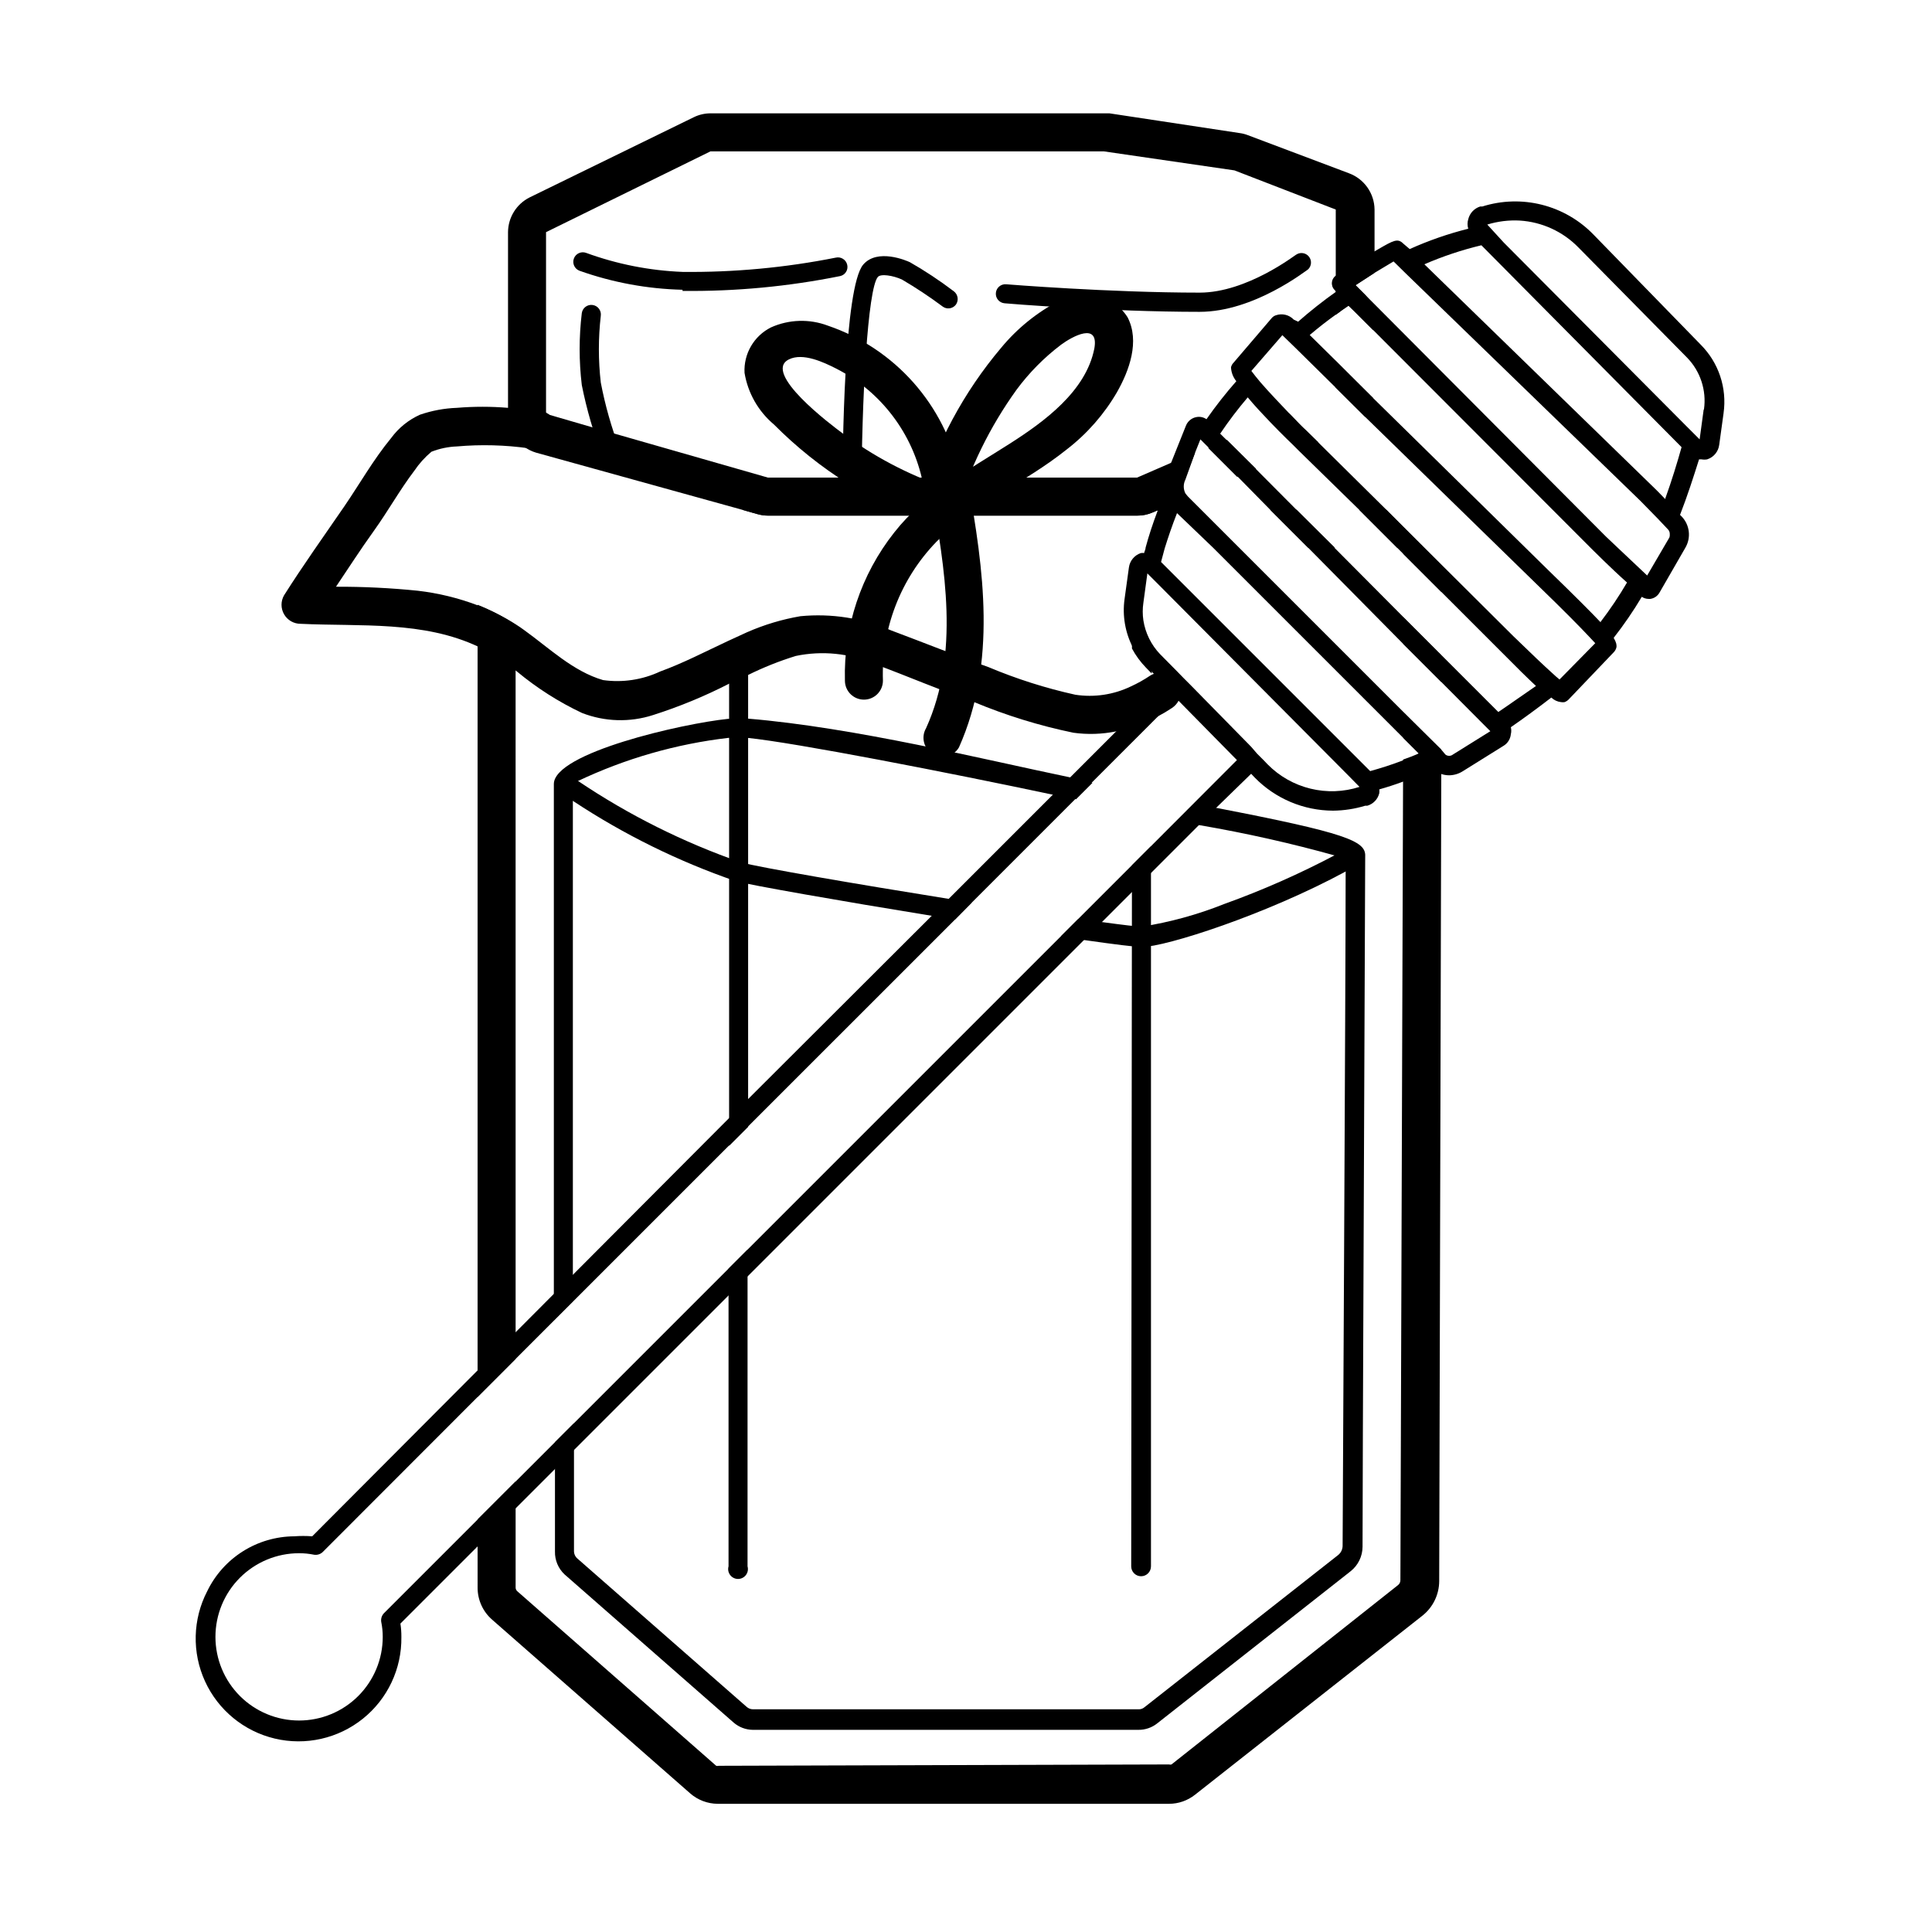<?xml version="1.0" encoding="UTF-8"?>
<!-- Uploaded to: SVG Repo, www.svgrepo.com, Generator: SVG Repo Mixer Tools -->
<svg fill="#000000" width="800px" height="800px" version="1.1" viewBox="144 144 512 512" xmlns="http://www.w3.org/2000/svg">
 <g>
  <path d="m594.67 235.3-28.418-29.172c-3.734-3.84-8.465-6.562-13.66-7.871-5.195-1.309-10.652-1.148-15.762 0.465h-0.555c-1.578 0.488-2.785 1.77-3.172 3.375-0.254 0.82-0.254 1.699 0 2.519-5.324 1.332-10.516 3.137-15.52 5.391l-1.711-1.461c-1.461-1.461-2.57-0.855-6.648 1.512l-0.957 0.555c-1.664 0.906-2.418 1.41-2.769 1.613l-7.356 4.734h-0.004c-0.645 0.395-1.07 1.062-1.16 1.812-0.102 0.738 0.141 1.48 0.656 2.016l0.453 0.504c-3.492 2.477-6.856 5.133-10.074 7.961l-1.16-0.555c-1.203-1.266-3.031-1.719-4.688-1.16-0.449 0.137-0.852 0.398-1.156 0.758l-10.078 11.789c-0.348 0.344-0.59 0.781-0.703 1.258 0.059 1.348 0.555 2.637 1.41 3.68-2.824 3.207-5.465 6.57-7.91 10.074-0.789-0.555-1.777-0.754-2.719-0.555-1.238 0.242-2.262 1.098-2.723 2.269l-4.031 10.078-0.957 2.316c-0.637 1.598-0.812 3.344-0.504 5.035-0.754 1.613-1.41 3.223-2.016 4.785v0.352c-1.309 3.477-2.367 6.699-3.176 9.723 0 0.504-0.301 0.957-0.402 1.461l0.004 0.004c-0.285-0.047-0.574-0.047-0.859 0-1.703 0.562-2.934 2.051-3.172 3.828l-1.16 8.414c-0.602 4.394 0.176 8.863 2.219 12.797 0.98 1.844 2.219 3.539 3.676 5.039l1.562 1.613 0.402 0.402 2.519 2.57-61.465 61.465-48.668 48.566-5.039 5.039-110.48 110.84c-1.594-0.121-3.191-0.121-4.785 0-4.809 0.031-9.516 1.41-13.582 3.973-4.07 2.562-7.34 6.215-9.441 10.539-3.875 7.453-4.094 16.277-0.598 23.914 3.496 7.637 10.32 13.238 18.496 15.176 8.172 1.938 16.785-0.004 23.336-5.262 6.555-5.254 10.32-13.238 10.203-21.637 0.012-1.199-0.07-2.394-0.254-3.578l45.648-45.648 170.54-170.54 9.266-9.016 1.008 1.059c5.461 5.555 12.918 8.691 20.707 8.715 2.887-0.027 5.754-0.469 8.512-1.309h0.555c1.578-0.461 2.789-1.727 3.176-3.324 0.047-0.336 0.047-0.676 0-1.008 1.965-0.555 4.031-1.211 6.195-2.016 2.168-0.805 5.34-1.965 8.16-3.223l0.004-0.004c0.562 0.484 1.215 0.859 1.914 1.109 0.711 0.262 1.461 0.398 2.215 0.402 1.246-0.012 2.465-0.359 3.527-1.008l10.984-6.852c1.055-0.664 1.742-1.781 1.863-3.019 0.152-0.613 0.152-1.254 0-1.867 3.359-2.316 6.938-4.938 10.73-7.859 0.699 0.68 1.602 1.105 2.57 1.211 0.316 0.051 0.641 0.051 0.957 0 0.488-0.191 0.926-0.504 1.258-0.906l11.789-12.344c0.375-0.391 0.617-0.883 0.707-1.41 0-0.605 0-1.059-0.754-2.367l-0.004-0.004c2.715-3.465 5.207-7.098 7.457-10.879 0.52 0.355 1.137 0.547 1.766 0.555h0.504c1.02-0.152 1.914-0.766 2.418-1.664l6.852-11.891c1.562-2.66 1.172-6.031-0.957-8.262l-0.453-0.453c1.965-5.039 3.578-10.078 5.039-14.711h0.656-0.004c0.5 0.094 1.012 0.094 1.512 0 1.711-0.555 2.949-2.047 3.176-3.828l1.16-8.414h-0.004c0.949-6.688-1.309-13.426-6.094-18.188zm-150.69 137.99-198.25 198.25c-0.566 0.605-0.828 1.441-0.703 2.266 0.27 1.309 0.402 2.644 0.402 3.981 0 5.879-2.336 11.516-6.492 15.676-4.156 4.156-9.797 6.492-15.676 6.492-5.879 0-11.516-2.336-15.676-6.492-4.156-4.16-6.492-9.797-6.492-15.676 0-5.879 2.336-11.52 6.492-15.676 4.16-4.156 9.797-6.492 15.676-6.492 1.336 0 2.672 0.133 3.981 0.402 0.824 0.125 1.66-0.133 2.266-0.703l51.137-51.188 61.316-61.316 55.117-55.113 4.484-4.535 54.113-54.113 0.656 0.656 15.469 15.719zm35.973-26.703-1.059-1.109-1.762-1.762-1.562-1.812-16.121-16.426-1.762-1.762-1.762-1.812-4.484-4.535h-0.004c-2.359-2.469-3.906-5.598-4.434-8.969-0.227-1.535-0.227-3.098 0-4.637l1.059-7.809 2.672 2.672 50.68 50.984 2.871 2.922c-4.207 1.355-8.711 1.516-13.004 0.465-4.297-1.047-8.219-3.266-11.328-6.41zm35.922-1.109c-3.125 1.211-6.047 2.117-8.766 2.871l-55.418-55.418c0.301-1.16 0.605-2.316 0.957-3.578 0.906-2.922 1.965-6.047 3.273-9.371l9.57 9.172 54.516 54.516c-1.414 0.902-2.824 1.355-4.133 1.809zm13.148-1.512v0.004c-0.578 0.445-1.387 0.445-1.965 0l-1.109-1.312-0.957-0.957-9.117-9.066-57.133-57.133c-0.215-0.238-0.418-0.492-0.605-0.758-0.574-1.141-0.574-2.484 0-3.625l2.57-7.156 1.41-3.527 9.723 9.723 8.77 8.922 10.078 10.078 25.191 25.492 10.078 10.078 10.68 10.73 2.316 2.316zm12.043-11.281-25.191-25.191-18.238-18.34-10.078-10.078-10.781-10.832-9.418-9.316c2.25-3.344 4.691-6.555 7.305-9.625 1.812 2.215 3.981 4.484 5.945 6.551 3.223 3.375 5.996 5.996 6.047 6.047l1.664 1.664 15.867 15.516 37.438 37.438c4.18 4.231 7.203 7.203 9.422 9.27-3.383 2.312-6.758 4.731-9.98 6.898zm16.223-8.613c-0.504-0.402-1.211-1.008-2.168-1.914-1.965-1.762-5.039-4.684-10.078-9.574l-19.094-18.996-14.559-14.508-18.035-17.836-3.223-3.176c-0.906-0.805-2.57-2.519-4.434-4.484s-5.492-5.742-7.656-8.262c-1.008-1.211-1.863-2.266-2.418-3.023l8.211-9.473 3.426 3.324 10.629 10.48 7.906 7.863 45.344 44.234c7.609 7.356 11.738 11.586 14.008 14.008l1.613 1.715zm10.934-15.113c-2.621-2.769-6.852-7.004-13.754-13.703l-46.453-45.645-10.078-10.078-6.852-6.75c2.316-1.965 4.637-3.777 6.902-5.391 1.109-0.855 2.266-1.664 3.375-2.418l1.512 1.461 5.039 5.039 58.039 58.133s5.039 5.039 9.219 8.766c-2.117 3.617-4.457 7.102-7 10.43zm18.184-22.523-5.894 10.078-2.719-2.57c-3.629-3.375-7.91-7.508-8.211-7.758l-63.785-64.039-2.57-2.57 5.039-3.273c0.504-0.301 3.477-2.066 5.039-3.023l3.074 3.023 62.371 60.457 4.535 4.637 2.719 2.871c0.344 0.348 0.527 0.824 0.504 1.309 0.027 0.289-0.008 0.582-0.102 0.859zm-1.008-10.078c-1.613-1.664-2.871-2.973-2.973-3.023l-60.957-59.297c4.883-2.113 9.938-3.801 15.113-5.039l53.051 53.504c-1.16 4.133-2.57 8.766-4.332 13.656zm10.078-23.73-1.059 7.809-3.477-3.477-48.418-48.668-4.379-4.785c2.769-0.848 5.668-1.207 8.562-1.059 5.941 0.359 11.531 2.93 15.668 7.207l28.719 29.121c3.519 3.613 5.172 8.652 4.484 13.652z"/>
  <path d="m511.39 279.09h-7.203l10.078 10.078 1.609-0.004v1.613l10.078 10.078v-7.055zm4.484 28.465v7.106l10.078 10.078v-7.055zm0 25.191v6.801l4.133 4.133c-1.41 0.605-2.82 1.16-4.18 1.613v5.492l-0.707 212-0.004-0.004c0.004 0.516-0.238 1-0.652 1.309l-60.004 47.508c-0.215 0.07-0.441 0.07-0.656 0l-119.3 0.355c-0.23 0.066-0.477 0.066-0.707 0l-52.699-46.25c-0.281-0.238-0.449-0.59-0.453-0.957v-28.164l-10.078 10.078 0.004 18.086c-0.008 3.266 1.41 6.375 3.879 8.512l52.445 45.996v0.004c2.023 1.77 4.617 2.754 7.305 2.769h119.61c2.508 0 4.941-0.855 6.902-2.418l60.207-47.41c2.812-2.211 4.465-5.586 4.484-9.168l0.551-214.17v-6.199zm-175.23-53.656 4.082 1.16v-0.004c0.918 0.262 1.867 0.398 2.82 0.402h97.789c1.387 0.012 2.758-0.262 4.031-0.805l0.957-0.402 0.805-0.352zm-70.078 25.188v209.94l10.078-10.078-0.004-194.57c-3.164-2.113-6.539-3.887-10.074-5.293zm217.04-25.191-7.004 0.004 10.078 10.078h7.106z"/>
  <path d="m430.58 350.57-2.973-0.555c-22.871-4.734-56.98-13.199-85.344-15.566l-2.719 0.051h-2.57c-12.242 1.258-46.199 9.02-46.199 17.281v142.12l5.039-5.039v-136.68c0.332-0.473 0.762-0.867 1.258-1.16 12.613-5.992 26.129-9.875 40.004-11.484h4.938c12.645 1.258 53.703 9.27 81.211 15.113l2.973 0.555 2.973 0.605 4.332-4.332zm75.219 20.152c0-3.828-5.039-5.996-39.297-12.594l-3.023-0.555-2.168-0.453h-0.754l-4.484 4.484 2.973 0.555 1.258 0.25 1.762 0.301h0.004c12.156 2.086 24.195 4.793 36.074 8.113 0.863 0.25 1.691 0.605 2.469 1.059v2.922c0 27.91-0.805 177.24-0.805 178.85-0.008 0.965-0.453 1.871-1.211 2.469l-51.289 40.305c-0.43 0.375-0.988 0.574-1.559 0.555h-102.18c-0.629 0-1.242-0.234-1.711-0.656l-44.84-39.297c-0.598-0.516-0.93-1.273-0.906-2.066v-33.805l-5.039 5.039v28.969c-0.055 2.281 0.863 4.477 2.519 6.047l44.84 39.297c1.402 1.207 3.188 1.887 5.039 1.914h102.17c1.828 0.031 3.609-0.574 5.039-1.715l51.238-40.305h-0.004c1.996-1.566 3.164-3.961 3.176-6.496-0.051-7.309 0.703-177.09 0.703-183.44z"/>
  <path d="m342.26 311.63v130.99l-5.039 5.039v-133.71z"/>
  <path d="m337.07 480.2 5.039-5.039-0.004 83.938c0.227 0.789 0.07 1.641-0.426 2.297s-1.27 1.043-2.094 1.043c-0.82 0-1.594-0.387-2.09-1.043s-0.652-1.508-0.426-2.297z"/>
  <path d="m449.22 314.8v7.707l-1.562-1.613 0.004 0.004c-1.457-1.5-2.695-3.195-3.68-5.039v-5.039c-0.051-0.301-0.051-0.605 0-0.906 0.395-0.984 1.355-1.625 2.418-1.613 0.449 2.348 1.414 4.566 2.82 6.5z"/>
  <path d="m443.98 325.99c1.754-0.801 3.438-1.746 5.039-2.82v12.344l-5.039 5.039z"/>
  <path d="m443.98 373.3 5.039-5.039v190.84c0 1.445-1.172 2.621-2.621 2.621-1.445 0-2.617-1.176-2.617-2.621z"/>
  <path d="m401.56 383.17-4.484 4.535-6.148-1.008c-24.234-3.93-47.961-8.113-51.941-9.168l0.004-0.004c-15.156-5.219-29.598-12.328-42.977-21.16l-3.93-2.469 2.82-4.332 2.367 1.461h0.004c13.375 8.992 27.852 16.223 43.074 21.512 5.039 1.359 30.23 5.691 55.066 9.672l3.074 0.504z"/>
  <path d="m504.49 372.79c-1.258 0.754-2.57 1.461-3.879 2.168-21.008 11.383-47.711 20-54.008 20-1.762 0-7.356-0.707-15.113-1.812l-3.125-0.453-3.176-0.605 4.586-4.586 3.125 0.402 3.125 0.453c5.543 0.754 9.371 1.211 10.578 1.211 7.473-1.18 14.789-3.191 21.812-5.996 10.211-3.672 20.145-8.066 29.727-13.148l3.727-2.117z"/>
  <path d="m490.13 258.07c-0.906-0.805-2.57-2.519-4.434-4.484l-5.039 2.117c3.223 3.375 5.996 5.996 6.047 6.047l1.664 1.664 5.039-2.168zm-25.945 4.637 0.301 0.301 0.453-0.656zm37.281-72.801-26.754-10.078h0.004c-0.684-0.266-1.395-0.453-2.117-0.551l-21.914-3.324-12.645-1.914h-1.562l-104.09-0.004c-1.59-0.012-3.16 0.348-4.586 1.059l-1.965 0.957-41.461 20.254c-3.5 1.746-5.719 5.309-5.746 9.219v48.367c-0.035 4.644 3.008 8.75 7.457 10.074l54.562 15.117 4.082 1.16v-0.004c0.918 0.262 1.867 0.398 2.82 0.402h97.789c1.387 0.012 2.758-0.262 4.031-0.805l0.957-0.402 0.805-0.352 2.871-1.211 3.074-1.309 1.762-0.754-0.301-0.301 0.004-0.004c-0.219-0.238-0.422-0.492-0.605-0.758-0.574-1.141-0.574-2.484 0-3.625l2.769-7.156-3.68 1.512-2.871 1.258-8.816 3.832h-97.84l-40.605-11.637-5.844-1.664-11.59-3.375h-0.754v-48.367l43.578-21.41h104.24l34.613 5.039 26.852 10.379v27.91c1.109-0.855 2.266-1.664 3.375-2.418l1.512 1.461 5.039 5.039v-6.906l-2.117-2.469-2.57-2.57 5.039-3.273v-16.777c-0.047-4.309-2.754-8.137-6.801-9.621zm-36.98 73.102 0.453-0.656-0.754 0.352zm4.684-2.418-4.231 1.762-0.754 0.352 7.656 7.656 5.039-2.117zm28.719-21.008v7.055l7.91 7.859c1.141-1.461 1.855-3.203 2.066-5.039zm-33.703 23.125 0.301 0.301 0.453-0.656z"/>
  <path d="m324.88 220.79c-9.309-0.219-18.527-1.922-27.305-5.039-1.309-0.484-1.973-1.941-1.488-3.25 0.488-1.305 1.945-1.973 3.25-1.484 8.203 2.996 16.82 4.695 25.543 5.039 13.633 0.145 27.238-1.121 40.609-3.781 1.348-0.312 2.699 0.52 3.023 1.867 0.164 0.648 0.059 1.336-0.293 1.906-0.352 0.57-0.918 0.973-1.574 1.117-13.742 2.769-27.742 4.086-41.766 3.93z"/>
  <path d="m461.92 226.64c-24.133 0-51.438-2.215-51.691-2.266-1.391-0.113-2.43-1.328-2.316-2.723 0.109-1.391 1.328-2.426 2.719-2.316 0 0 27.355 2.215 51.289 2.215 12.594 0 25.441-10.078 25.594-10.078v0.004c1.09-0.723 2.551-0.492 3.363 0.531 0.816 1.023 0.711 2.5-0.242 3.398-0.555 0.301-14.309 11.234-28.715 11.234z"/>
  <path d="m369.77 278.13c-1.391 0-2.519-1.129-2.519-2.519 0-12.898 0.453-55.418 5.492-61.465 3.777-4.434 11.539-1.059 12.395-0.656 4.043 2.316 7.93 4.891 11.637 7.707 1.105 0.836 1.352 2.394 0.555 3.527-0.836 1.113-2.414 1.34-3.527 0.504-3.457-2.582-7.059-4.969-10.781-7.152-2.316-1.059-5.644-1.613-6.398-0.656-2.672 3.223-4.281 32.145-4.332 58.191 0 0.668-0.266 1.309-0.738 1.781-0.473 0.473-1.113 0.738-1.781 0.738z"/>
  <path d="m306.04 266.59c-1.039-0.02-1.969-0.652-2.367-1.613-2.367-6.144-4.203-12.484-5.492-18.941-0.758-6.328-0.758-12.719 0-19.043 0.195-1.395 1.48-2.363 2.871-2.168 1.391 0.195 2.359 1.48 2.164 2.871-0.676 5.875-0.676 11.809 0 17.684 1.152 6.051 2.84 11.984 5.039 17.734 0.246 0.629 0.23 1.328-0.047 1.941-0.273 0.617-0.781 1.098-1.414 1.332-0.242 0.102-0.496 0.172-0.754 0.203z"/>
  <path d="m456.83 327.1c0.051 0.266 0.051 0.539 0 0.805 0.004 0.641-0.168 1.27-0.504 1.816-0.418 0.773-1.023 1.43-1.762 1.914-1.203 0.805-2.449 1.543-3.731 2.215l-1.613 0.855c-1.488 0.703-3.019 1.309-4.582 1.816l-0.656 0.25c-1.383 0.461-2.797 0.812-4.231 1.059-3.715 0.75-7.531 0.871-11.285 0.352-9.043-1.867-17.883-4.602-26.402-8.16-8.867-3.074-17.48-6.801-26.348-10.078-6.551-2.828-13.82-3.566-20.809-2.113-4.344 1.336-8.57 3.023-12.645 5.039-1.762 0.707-3.477 1.512-5.039 2.316-6.477 3.32-13.215 6.102-20.152 8.312-6.156 1.988-12.812 1.793-18.84-0.555-6.184-2.922-11.973-6.613-17.23-10.984-1.461-1.16-2.973-2.215-4.484-3.273-1.773-1.227-3.644-2.305-5.594-3.223-14.711-7.004-31.387-5.391-47.258-6.148-1.801 0.008-3.473-0.949-4.379-2.512-0.902-1.559-0.906-3.484-0.004-5.047 5.039-7.961 10.578-15.719 15.973-23.578 4.133-6.047 7.707-12.395 12.395-18.086 1.973-2.691 4.609-4.828 7.656-6.195 3.152-1.082 6.445-1.695 9.773-1.816 4.512-0.375 9.043-0.375 13.551 0 3.074 0 6.144 0.555 9.168 1.008l0.906 0.25 0.754 0.453 0.004 0.004c1.617 1.328 2.34 3.457 1.867 5.492-0.355 1.289-1.207 2.387-2.367 3.047-1.164 0.66-2.543 0.836-3.832 0.48h-0.906c-6.34-0.898-12.766-1.066-19.145-0.504-2.312 0.086-4.594 0.562-6.75 1.41-1.738 1.461-3.266 3.156-4.535 5.039-3.828 5.039-6.953 10.68-10.68 15.871-3.727 5.188-6.852 10.078-10.078 14.863v-0.004c7.234-0.027 14.469 0.328 21.664 1.059 5.449 0.629 10.797 1.934 15.922 3.879 3.523 1.324 6.898 3.016 10.074 5.039 0.754 0.453 1.512 1.008 2.215 1.512 6.602 4.734 12.949 10.934 20.906 13.25h0.004c5.152 0.727 10.402-0.062 15.117-2.269 6.098-2.215 11.992-5.289 18.035-8.113l5.039-2.316v0.004c4.512-1.98 9.246-3.402 14.105-4.234 8.219-0.793 16.504 0.504 24.082 3.777 8.613 3.223 17.129 6.648 25.797 9.723l-0.004 0.004c7.426 3.121 15.113 5.566 22.977 7.305 5.031 0.77 10.176-0.004 14.762-2.219 1.754-0.801 3.438-1.742 5.035-2.82 0.68-0.445 1.461-0.707 2.269-0.754 0.988-0.043 1.953 0.281 2.719 0.906 0.707 0.477 1.266 1.137 1.613 1.914 0.641 0.523 1.145 1.199 1.461 1.965z"/>
  <path d="m398.29 269.61c-3.891-18.324-17.133-33.25-34.863-39.297-4.898-1.855-10.336-1.691-15.113 0.453-4.516 2.269-7.262 6.992-7.004 12.039 0.883 5.356 3.652 10.215 7.809 13.703 11.875 11.957 26.336 21.023 42.27 26.504 1.289 0.352 2.668 0.18 3.832-0.48 1.16-0.66 2.012-1.758 2.367-3.047 3.418-11.523 8.75-22.387 15.766-32.145 3.352-4.543 7.34-8.582 11.84-11.988 3.074-2.266 10.078-6.047 8.816 1.008-2.215 11.336-13.301 19.398-22.371 25.191-10.883 6.953-22.52 13.199-30.633 23.527l0.004-0.004c-8.832 11.16-13.469 25.07-13.098 39.297 0 2.785 2.254 5.039 5.039 5.039 2.781 0 5.035-2.254 5.035-5.039-0.469-13.648 4.621-26.902 14.109-36.727 10.078-10.078 23.629-15.719 34.66-24.586 5.352-4.133 9.852-9.266 13.25-15.113 3.273-5.742 6.098-13.504 2.82-19.852h0.004c-3.848-6.078-11.812-8.035-18.039-4.434-5.938 3.09-11.199 7.34-15.465 12.496-9.945 11.773-17.309 25.504-21.613 40.305l6.195-3.527c-9.516-3.305-18.469-8.043-26.551-14.055-3.023-2.215-21.512-16.121-14.258-19.648 3.727-1.812 9.168 0.754 12.543 2.469h0.004c11.836 6.07 20.27 17.191 22.922 30.227 1.309 6.348 11.035 3.68 9.723-2.672z"/>
  <path d="m390.78 274.05c3.629 20.555 7.609 43.125-1.359 62.926-0.676 1.156-0.867 2.531-0.523 3.828 0.34 1.293 1.18 2.398 2.336 3.074s2.535 0.867 3.828 0.523c1.297-0.34 2.402-1.18 3.074-2.34 10.078-22.621 6.551-47.105 2.367-70.535l0.004 0.004c-0.355-1.289-1.207-2.387-2.367-3.047-1.164-0.664-2.543-0.836-3.832-0.48-1.289 0.355-2.387 1.207-3.047 2.367-0.66 1.164-0.836 2.539-0.48 3.832z"/>
 </g>
</svg>